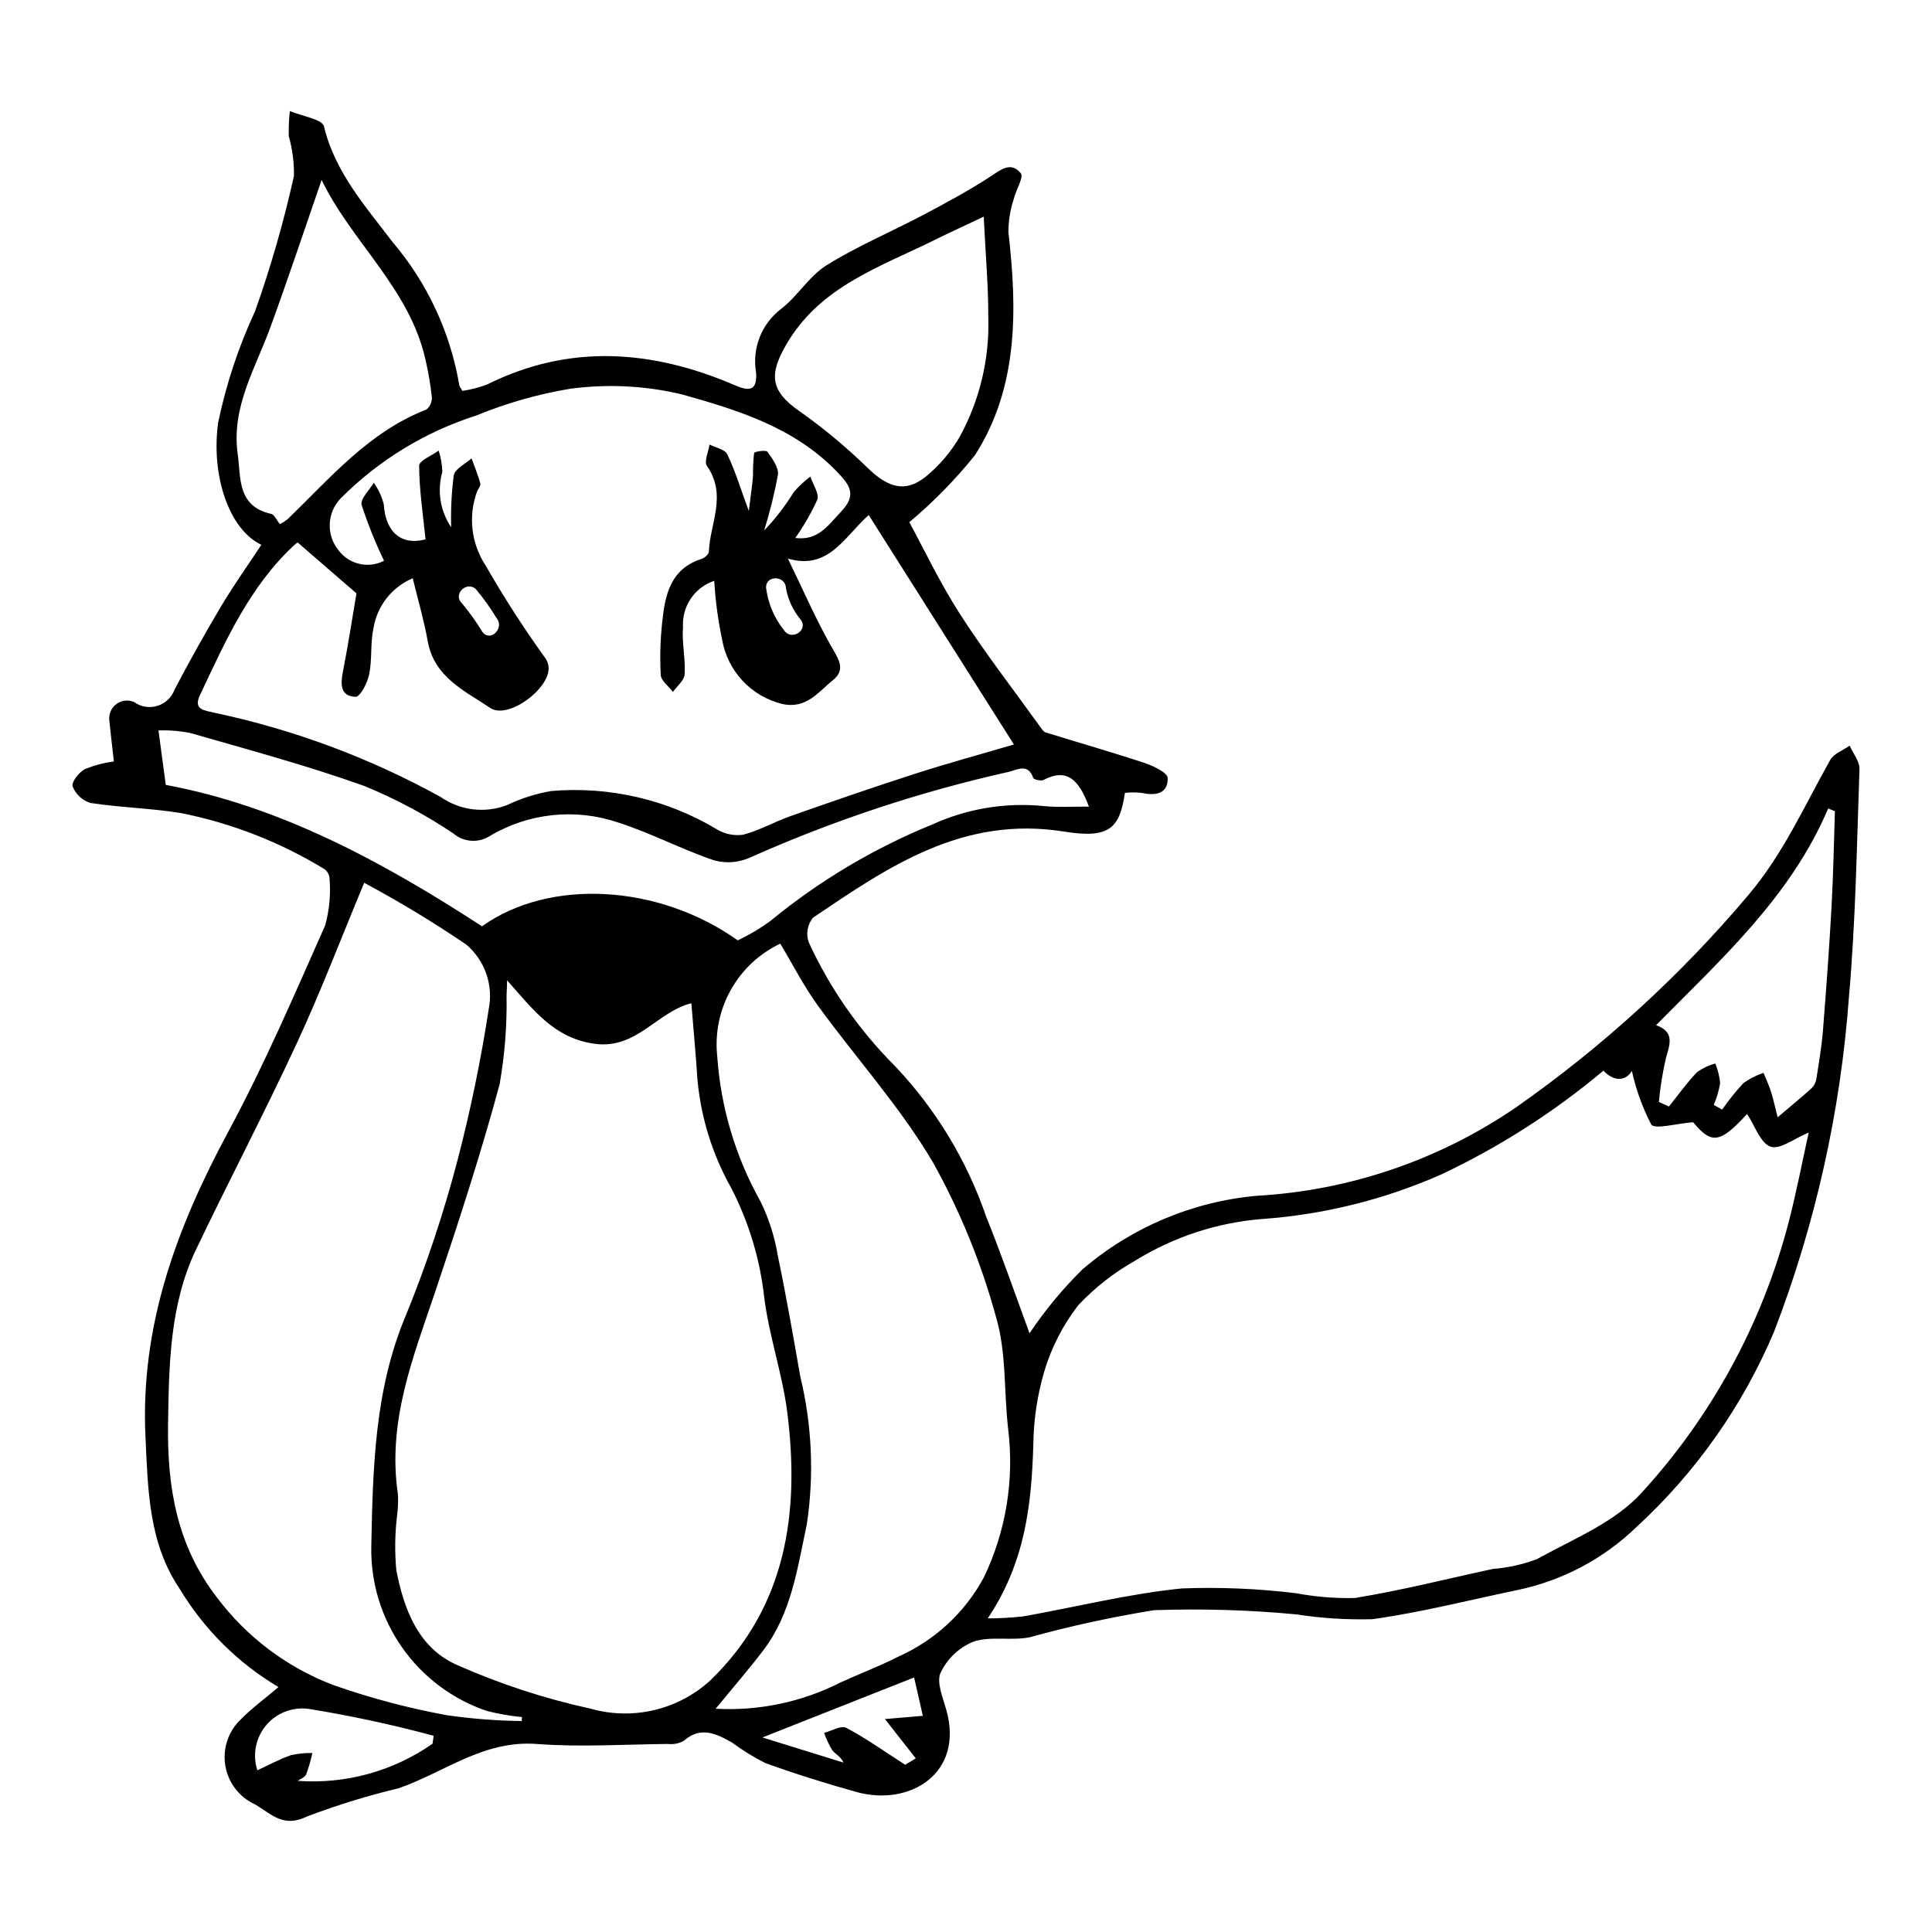 <?xml version="1.0" encoding="UTF-8"?>
<!-- Uploaded to: ICON Repo, www.svgrepo.com, Generator: ICON Repo Mixer Tools -->
<svg fill="#000000" width="800px" height="800px" version="1.1" viewBox="144 144 512 512" xmlns="http://www.w3.org/2000/svg">
 <path d="m634.18 341.6c-1.754 1.246-4.191 2.094-5.156 3.809-6.832 12.113-12.348 24.715-21.598 35.684l0.004-0.004c-18.035 21.395-38.773 40.352-61.699 56.395-20.355 13.941-44.137 22.039-68.77 23.418-17.055 1.562-33.199 8.406-46.18 19.574-5.203 5.137-9.871 10.785-13.941 16.859-3.809-10.297-7.367-20.727-11.508-30.934l0.004-0.004c-5.098-14.863-13.332-28.457-24.141-39.863-9.523-9.512-17.277-20.645-22.898-32.875-0.75-2.211-0.312-4.648 1.156-6.461 19.953-13.473 39.676-27.137 66.602-22.812 11.984 1.926 14.676-0.895 16.062-10.277v0.004c1.508-0.16 3.031-0.148 4.539 0.027 3.731 0.82 6.945 0.117 6.785-4.004-0.051-1.352-3.801-3.18-6.109-3.941-8.691-2.875-17.492-5.391-26.238-8.098-0.5-0.156-0.922-0.777-1.27-1.262-7.172-9.977-14.73-19.711-21.367-30.023-5.418-8.422-9.727-17.535-13.484-24.426h0.004c6.394-5.348 12.238-11.32 17.449-17.828 11.395-17.879 11.203-38.305 8.816-58.996v-0.004c-0.008-2.965 0.461-5.914 1.395-8.73 0.543-2.422 2.754-5.875 1.875-6.934-2.691-3.227-5.391-0.828-8.207 1-5.688 3.691-11.691 6.926-17.703 10.102-8.492 4.484-17.434 8.238-25.547 13.297-4.672 2.914-7.711 8.27-12.16 11.656-2.5 1.93-4.434 4.504-5.582 7.445-1.152 2.945-1.48 6.144-0.953 9.258 0.328 4.391-1.254 5.32-5.352 3.547-22.203-9.609-44.195-11.113-65.848-0.336l-0.004 0.004c-2.129 0.809-4.344 1.383-6.598 1.723-0.469-0.812-0.793-1.137-0.84-1.492h0.004c-2.367-14.016-8.477-27.129-17.684-37.957-7.125-9.395-15.285-18.504-18.191-30.676-0.445-1.867-5.898-2.707-9.035-4.023h0.004c-0.25 2.207-0.348 4.426-0.285 6.641 0.969 3.426 1.43 6.977 1.371 10.539-2.695 12.133-6.129 24.09-10.285 35.805-4.391 9.449-7.684 19.371-9.809 29.57-1.914 13.992 2.848 28.309 11.461 32.383-3.531 5.356-7.289 10.625-10.598 16.172-4.34 7.281-8.48 14.684-12.414 22.211v0.004c-0.762 2.062-2.445 3.656-4.551 4.301-2.106 0.641-4.391 0.262-6.176-1.023-1.52-0.66-3.269-0.473-4.617 0.488-1.348 0.961-2.09 2.559-1.961 4.207 0.355 3.621 0.805 7.234 1.234 11.047h-0.004c-2.641 0.359-5.227 1.043-7.703 2.035-1.57 0.867-3.606 3.438-3.227 4.606 0.836 2.098 2.578 3.703 4.738 4.367 7.918 1.211 15.957 1.391 23.863 2.656v-0.004c13.484 2.676 26.391 7.711 38.121 14.875 0.801 0.574 1.301 1.477 1.359 2.461 0.348 4.164-0.035 8.359-1.133 12.395-8.156 18.387-16.121 36.938-25.629 54.598-13.594 25.262-23.43 51.25-22.02 81.039 0.66 13.949 0.836 28.027 8.996 40.133l0.004-0.004c6.445 10.758 15.469 19.742 26.254 26.145-3.758 3.191-7.129 5.633-9.992 8.566-3.312 3.144-4.848 7.727-4.106 12.23 0.742 4.508 3.672 8.352 7.82 10.266 4.418 2.566 7.539 6.367 13.91 3.207 7.887-2.988 15.953-5.473 24.156-7.441 12.125-4.152 22.438-12.82 36.676-11.746 11.535 0.871 23.141 0.105 34.715-0.008 1.465 0.176 2.945-0.113 4.238-0.828 4.414-3.953 8.637-1.922 12.852 0.512 2.746 2.027 5.66 3.824 8.707 5.363 7.965 2.887 16.062 5.422 24.207 7.688 14.02 3.898 28.566-4.856 23.797-21.758-0.922-3.266-2.668-7.379-1.516-9.859 1.77-3.719 4.856-6.648 8.664-8.215 4.523-1.543 10.031-0.207 14.871-1.16l0.004 0.004c10.879-3.004 21.918-5.406 33.062-7.199 12.543-0.438 25.098-0.07 37.59 1.109 6.695 1.035 13.465 1.465 20.234 1.285 12.941-1.812 25.633-5.062 38.426-7.723v-0.004c11.891-2.469 22.84-8.266 31.57-16.711 15.723-14.445 28.156-32.102 36.461-51.77 10.934-28.422 17.617-58.301 19.836-88.676 1.777-20.039 2.09-40.266 2.793-60.426 0.07-1.996-1.691-4.125-2.606-6.191zm-281.79-106.32c8.953-15.41 24.75-20.473 39.266-27.672 3.684-1.828 7.434-3.535 13.039-6.195 0.477 9.848 1.242 18.352 1.215 26.824h0.004c0.309 10.953-2.285 21.793-7.523 31.418-2.34 4.062-5.398 7.664-9.023 10.637-5.504 4.43-10.074 2.93-15.512-2.367-5.656-5.512-11.738-10.562-18.195-15.105-7.613-5.344-7.82-9.703-3.269-17.539zm-145.39 29.105c-1.758-12.453 4.644-22.676 8.629-33.574 4.652-12.734 8.93-25.617 13.602-39.113 7.969 16.445 23.27 28.766 27.48 47.445l0.004-0.004c0.781 3.316 1.355 6.676 1.727 10.062 0.09 1.285-0.457 2.531-1.461 3.34-15.27 5.938-25.465 18.148-36.738 29.035-0.645 0.504-1.34 0.949-2.07 1.324-0.836-1.016-1.457-2.527-2.332-2.723-9.066-2.031-7.969-9.617-8.84-15.793zm-10.004 63.816c6.742-14.266 13.145-28.77 24.969-39.73 0.551-0.512 1.219-0.898 0.941-0.695 5.824 5.043 10.887 9.426 15.566 13.48-1.102 6.453-2.195 13.598-3.586 20.676-0.652 3.316-0.773 6.578 3.32 6.731 1.254 0.047 3.172-3.688 3.633-5.965 0.812-3.988 0.273-8.301 1.137-12.266h0.008c0.973-5.891 4.898-10.871 10.398-13.188 1.371 5.672 2.984 11.133 3.973 16.684 1.703 9.562 9.867 13.184 16.566 17.684 4.723 3.176 15.859-5.121 15.469-10.797l-0.004 0.004c-0.066-0.801-0.324-1.57-0.758-2.25-5.754-7.973-11.086-16.242-15.973-24.777-3.797-5.805-4.621-13.062-2.219-19.57 0.332-0.715 1.012-1.559 0.84-2.176-0.613-2.231-1.52-4.391-2.316-6.578-1.645 1.484-4.34 2.715-4.715 4.508h0.004c-0.59 4.555-0.816 9.152-0.684 13.742-2.914-4.309-3.769-9.688-2.332-14.688-0.082-1.906-0.41-3.797-0.973-5.621-1.816 1.34-5.191 2.637-5.184 4.027 0.035 6.387 1.02 12.805 1.691 19.504-6.215 1.645-10.598-1.668-11.07-9.371l-0.004 0.004c-0.535-2.027-1.43-3.941-2.633-5.656-1.156 1.992-3.656 4.309-3.219 5.922 1.652 5.047 3.633 9.98 5.93 14.77-4.129 2.133-9.195 0.984-12.008-2.719-3.371-4.074-3.141-10.035 0.539-13.836 10.055-10.102 22.398-17.637 35.98-21.961 8.004-3.297 16.359-5.672 24.902-7.082 9.84-1.309 19.836-0.805 29.496 1.492 14.66 4.125 29.672 8.656 41.09 20.465 3.637 3.762 5.277 6.234 1.078 10.672-3.445 3.641-6.039 7.695-12.086 6.926 2.254-3.188 4.203-6.578 5.828-10.129 0.574-1.574-1.156-4.062-1.84-6.133-1.594 1.191-3.059 2.555-4.363 4.055-2.258 3.676-4.894 7.098-7.875 10.215 1.5-4.836 2.719-9.754 3.648-14.73 0.266-1.875-1.477-4.289-2.777-6.129-0.359-0.508-3.441-0.09-3.539 0.348-0.23 2.023-0.328 4.059-0.289 6.094-0.215 2.633-0.621 5.246-1.117 9.238-2.309-6.269-3.676-10.801-5.711-15.031-0.621-1.285-3.082-1.73-4.699-2.562-0.277 1.926-1.496 4.496-0.676 5.68 5.394 7.762 0.801 15.203 0.496 22.742-0.027 0.703-1.164 1.648-1.988 1.91-8.227 2.641-9.668 9.625-10.383 16.926h-0.004c-0.492 4.594-0.617 9.215-0.367 13.828 0.098 1.523 2.098 2.988 3.227 4.481 1.09-1.562 3.004-3.043 3.106-4.699 0.254-4.141-0.785-8.418-0.434-12.535h-0.004c-0.309-5.473 3.078-10.473 8.277-12.215 0.312 5.254 1.016 10.48 2.102 15.629 0.711 4.062 2.586 7.828 5.398 10.844s6.438 5.148 10.441 6.137c6.508 1.488 9.648-3.191 13.531-6.293 3.699-2.953 1.164-6.035-0.738-9.43-3.938-7.019-7.16-14.43-11.211-22.773 10.82 3.129 14.875-5.723 21.418-11.543 12.898 20.383 25.602 40.453 38.477 60.801-8.527 2.512-17.441 4.941-26.219 7.766-11.035 3.551-21.988 7.348-32.918 11.191-4.277 1.504-8.281 3.828-12.648 4.961-2.426 0.332-4.894-0.188-6.981-1.469-13.184-7.879-28.508-11.422-43.812-10.121-4.082 0.695-8.047 1.957-11.777 3.746-5.871 2.238-12.465 1.414-17.605-2.191-18.727-10.324-38.875-17.828-59.797-22.27-2.617-0.664-5.84-0.688-3.945-4.699zm73.125-28.066c2.019 2.426 3.859 5 5.5 7.699 2.102 2.613-1.598 6.352-3.715 3.715-1.648-2.695-3.484-5.266-5.5-7.699-2.481-2.312 1.246-6.019 3.715-3.715zm82.152-0.34v-0.004c0.559 3.168 1.953 6.129 4.039 8.574 1.832 2.859-2.719 5.492-4.535 2.652-2.594-3.231-4.242-7.117-4.758-11.227-0.152-3.383 5.102-3.367 5.254 0zm-164.34 52.211c-0.605-4.519-1.215-9.055-1.938-14.43 2.82-0.102 5.644 0.125 8.414 0.676 15.469 4.441 31.043 8.637 46.207 14.066v0.004c8.238 3.383 16.117 7.582 23.516 12.539 2.742 2.359 6.711 2.621 9.742 0.648 10.238-6.074 22.621-7.371 33.898-3.551 8.699 2.781 16.93 7.168 25.602 10.086l-0.004-0.004c3.215 0.844 6.625 0.531 9.633-0.883 22.027-9.809 44.98-17.395 68.512-22.652 2.129-0.527 4.914-2.289 6.316 1.668 0.156 0.441 2.043 0.863 2.707 0.52 6.305-3.277 9.41 0.027 12.035 7.074-4.418-0.031-8.164 0.23-11.863-0.141h0.004c-10.141-1.039-20.371 0.645-29.648 4.871-15.527 6.328-30.012 14.961-42.961 25.613-2.695 1.965-5.57 3.676-8.586 5.102-20.965-14.902-49.855-16.531-67.785-3.734-26.277-17.078-53.57-31.867-83.801-37.473zm70.695 254.1c-10.422 7.289-23.039 10.762-35.723 9.836 0.629-0.457 1.863-0.887 2.234-1.723l0.004-0.004c0.684-1.84 1.23-3.727 1.637-5.648-1.91-0.039-3.816 0.152-5.68 0.57-3.039 1.066-5.894 2.625-8.898 4.012-1.332-4.098-0.461-8.59 2.301-11.898 2.762-3.309 7.031-4.961 11.301-4.379 11.156 1.809 22.211 4.184 33.121 7.125zm23.637-6.016-0.004-0.004c-6.594-0.074-13.176-0.582-19.707-1.516-10.254-1.871-20.348-4.543-30.184-8-12.227-4.648-22.895-12.648-30.773-23.09-10.789-13.883-13.297-29.5-13.059-46.055 0.23-15.871 0.473-31.754 7.387-46.234 8.762-18.344 18.215-36.348 26.766-54.789 6.348-13.688 11.734-27.844 17.82-42.445h0.004c9.297 4.973 18.324 10.434 27.047 16.355 2.426 2.059 4.258 4.731 5.305 7.734 1.047 3.008 1.27 6.238 0.648 9.359-2.059 13.449-4.809 26.785-8.234 39.953-3.684 14.094-8.297 27.934-13.801 41.422-8.211 19.547-8.664 40.234-9.086 61.012h0.004c-0.199 9.586 2.668 18.988 8.184 26.836 5.512 7.844 13.383 13.73 22.469 16.797 3.047 0.777 6.152 1.32 9.281 1.617zm18.262-3.269-0.004-0.004c-12.141-2.652-23.98-6.523-35.34-11.555-10.344-4.512-14.156-14.832-16.152-25.137v0.004c-0.457-4.898-0.383-9.828 0.227-14.707 0.223-1.793 0.289-3.602 0.199-5.406-2.887-19.312 4.062-36.395 9.922-53.82 6.094-18.129 12.031-36.348 17.02-54.832 1.367-7.777 1.984-15.668 1.844-23.562 0.09-1.332 0.098-2.672 0.141-4.008 6.859 7.699 12.457 15.43 23.355 16.84 11.031 1.426 16.422-8.516 25.477-10.766 0.547 6.781 1.184 13.621 1.633 20.465 0.965 10.082 4.035 19.848 9.02 28.664 4.609 9 7.543 18.762 8.66 28.812 1.27 10.27 4.84 20.332 6.125 30.605 3.344 26.762-0.375 51.531-20.43 70.93v-0.004c-8.559 7.816-20.551 10.645-31.699 7.477zm86.168 13.168c-0.633 0.383-2.18 1.312-2.805 1.691-5.691-3.652-10.48-7.086-15.633-9.785-1.375-0.719-3.871 0.824-5.852 1.332l-0.004-0.008c0.551 1.609 1.273 3.156 2.16 4.613 0.77 1.031 2.207 1.574 2.988 3.277-6.84-2.121-13.68-4.238-21.504-6.664 13.816-5.461 26.551-10.5 40.199-15.895 0.969 4.242 1.793 7.844 2.32 10.16-3.461 0.297-6.754 0.578-10.047 0.859 2.617 3.332 5.231 6.668 8.172 10.414zm-4.453-27.051c-5.023 2.574-10.352 4.582-15.5 6.93v0.004c-10.223 5.191-21.637 7.594-33.086 6.961 4.789-5.852 8.91-10.578 12.691-15.57 7.367-9.723 8.98-21.68 11.461-33.273h0.004c1.969-13.082 1.375-26.422-1.742-39.277-1.867-10.68-3.727-21.363-5.953-31.98v-0.004c-0.816-4.969-2.352-9.789-4.566-14.312-6.625-11.812-10.543-24.953-11.473-38.465-0.66-6.098 0.594-12.25 3.586-17.602 2.992-5.356 7.578-9.645 13.117-12.277 3.289 5.473 6.219 11.258 9.988 16.449 10.109 13.922 21.848 26.863 30.508 41.574 7.176 12.906 12.77 26.633 16.664 40.875 2.809 9.438 2.082 19.789 3.227 29.707v0.004c1.664 13.461-0.57 27.117-6.438 39.348-4.992 9.254-12.895 16.605-22.488 20.91zm235.61-114.44c-7 26.52-20.336 50.941-38.867 71.164-7.117 7.824-18.125 12.219-27.723 17.547-3.731 1.391-7.637 2.254-11.605 2.57-12.195 2.625-24.301 5.711-36.621 7.707v-0.004c-5.184 0.129-10.363-0.289-15.457-1.246-10.078-1.238-20.238-1.668-30.383-1.285-14.176 1.434-28.066 4.926-42.105 7.426-3.098 0.332-6.211 0.504-9.324 0.512 9.996-14.988 11.582-30.262 12.074-45.949 0.066-6.543 1.027-13.047 2.852-19.328 1.891-6.402 4.949-12.398 9.027-17.684 4.41-4.695 9.508-8.691 15.125-11.844 10.133-6.273 21.609-10.051 33.488-11.023 16.445-1.16 32.562-5.16 47.641-11.832 15.438-7.285 29.871-16.523 42.949-27.492 3.184 3.312 6.137 2.441 7.539 0.066 1.086 4.934 2.809 9.703 5.125 14.191 0.918 1.402 6.66-0.258 11.113-0.586 4.863 5.824 7.062 5.715 14.301-2.199 2.035 3.074 3.535 7.746 6.203 8.664 2.539 0.875 6.301-2.172 10.125-3.742-1.727 7.754-3.301 16.148-5.477 24.367zm11.523-84.125c-0.609 10.938-1.41 21.859-2.281 32.77-0.332 4.176-1.039 8.309-1.684 12.441-0.102 0.977-0.504 1.898-1.152 2.637-2.731 2.508-5.613 4.852-9.172 7.875-0.535-2.117-1.031-4.445-1.73-6.715-0.535-1.727-1.328-3.383-2.008-5.066-1.895 0.633-3.68 1.543-5.305 2.699-2.047 2.207-3.934 4.555-5.648 7.031l-2.238-1.234h0.004c0.797-1.848 1.363-3.789 1.691-5.773-0.168-1.789-0.598-3.539-1.285-5.199-1.723 0.465-3.352 1.234-4.809 2.266-2.715 2.828-5.012 6.062-7.477 9.133l-2.664-1.219c0.363-3.894 0.984-7.766 1.855-11.578 1.074-3.707 2.383-6.992-2.602-8.758 17.48-17.723 35.715-34.105 45.613-57.434l1.785 0.727c-0.285 8.465-0.426 16.945-0.898 25.398z"/>
</svg>